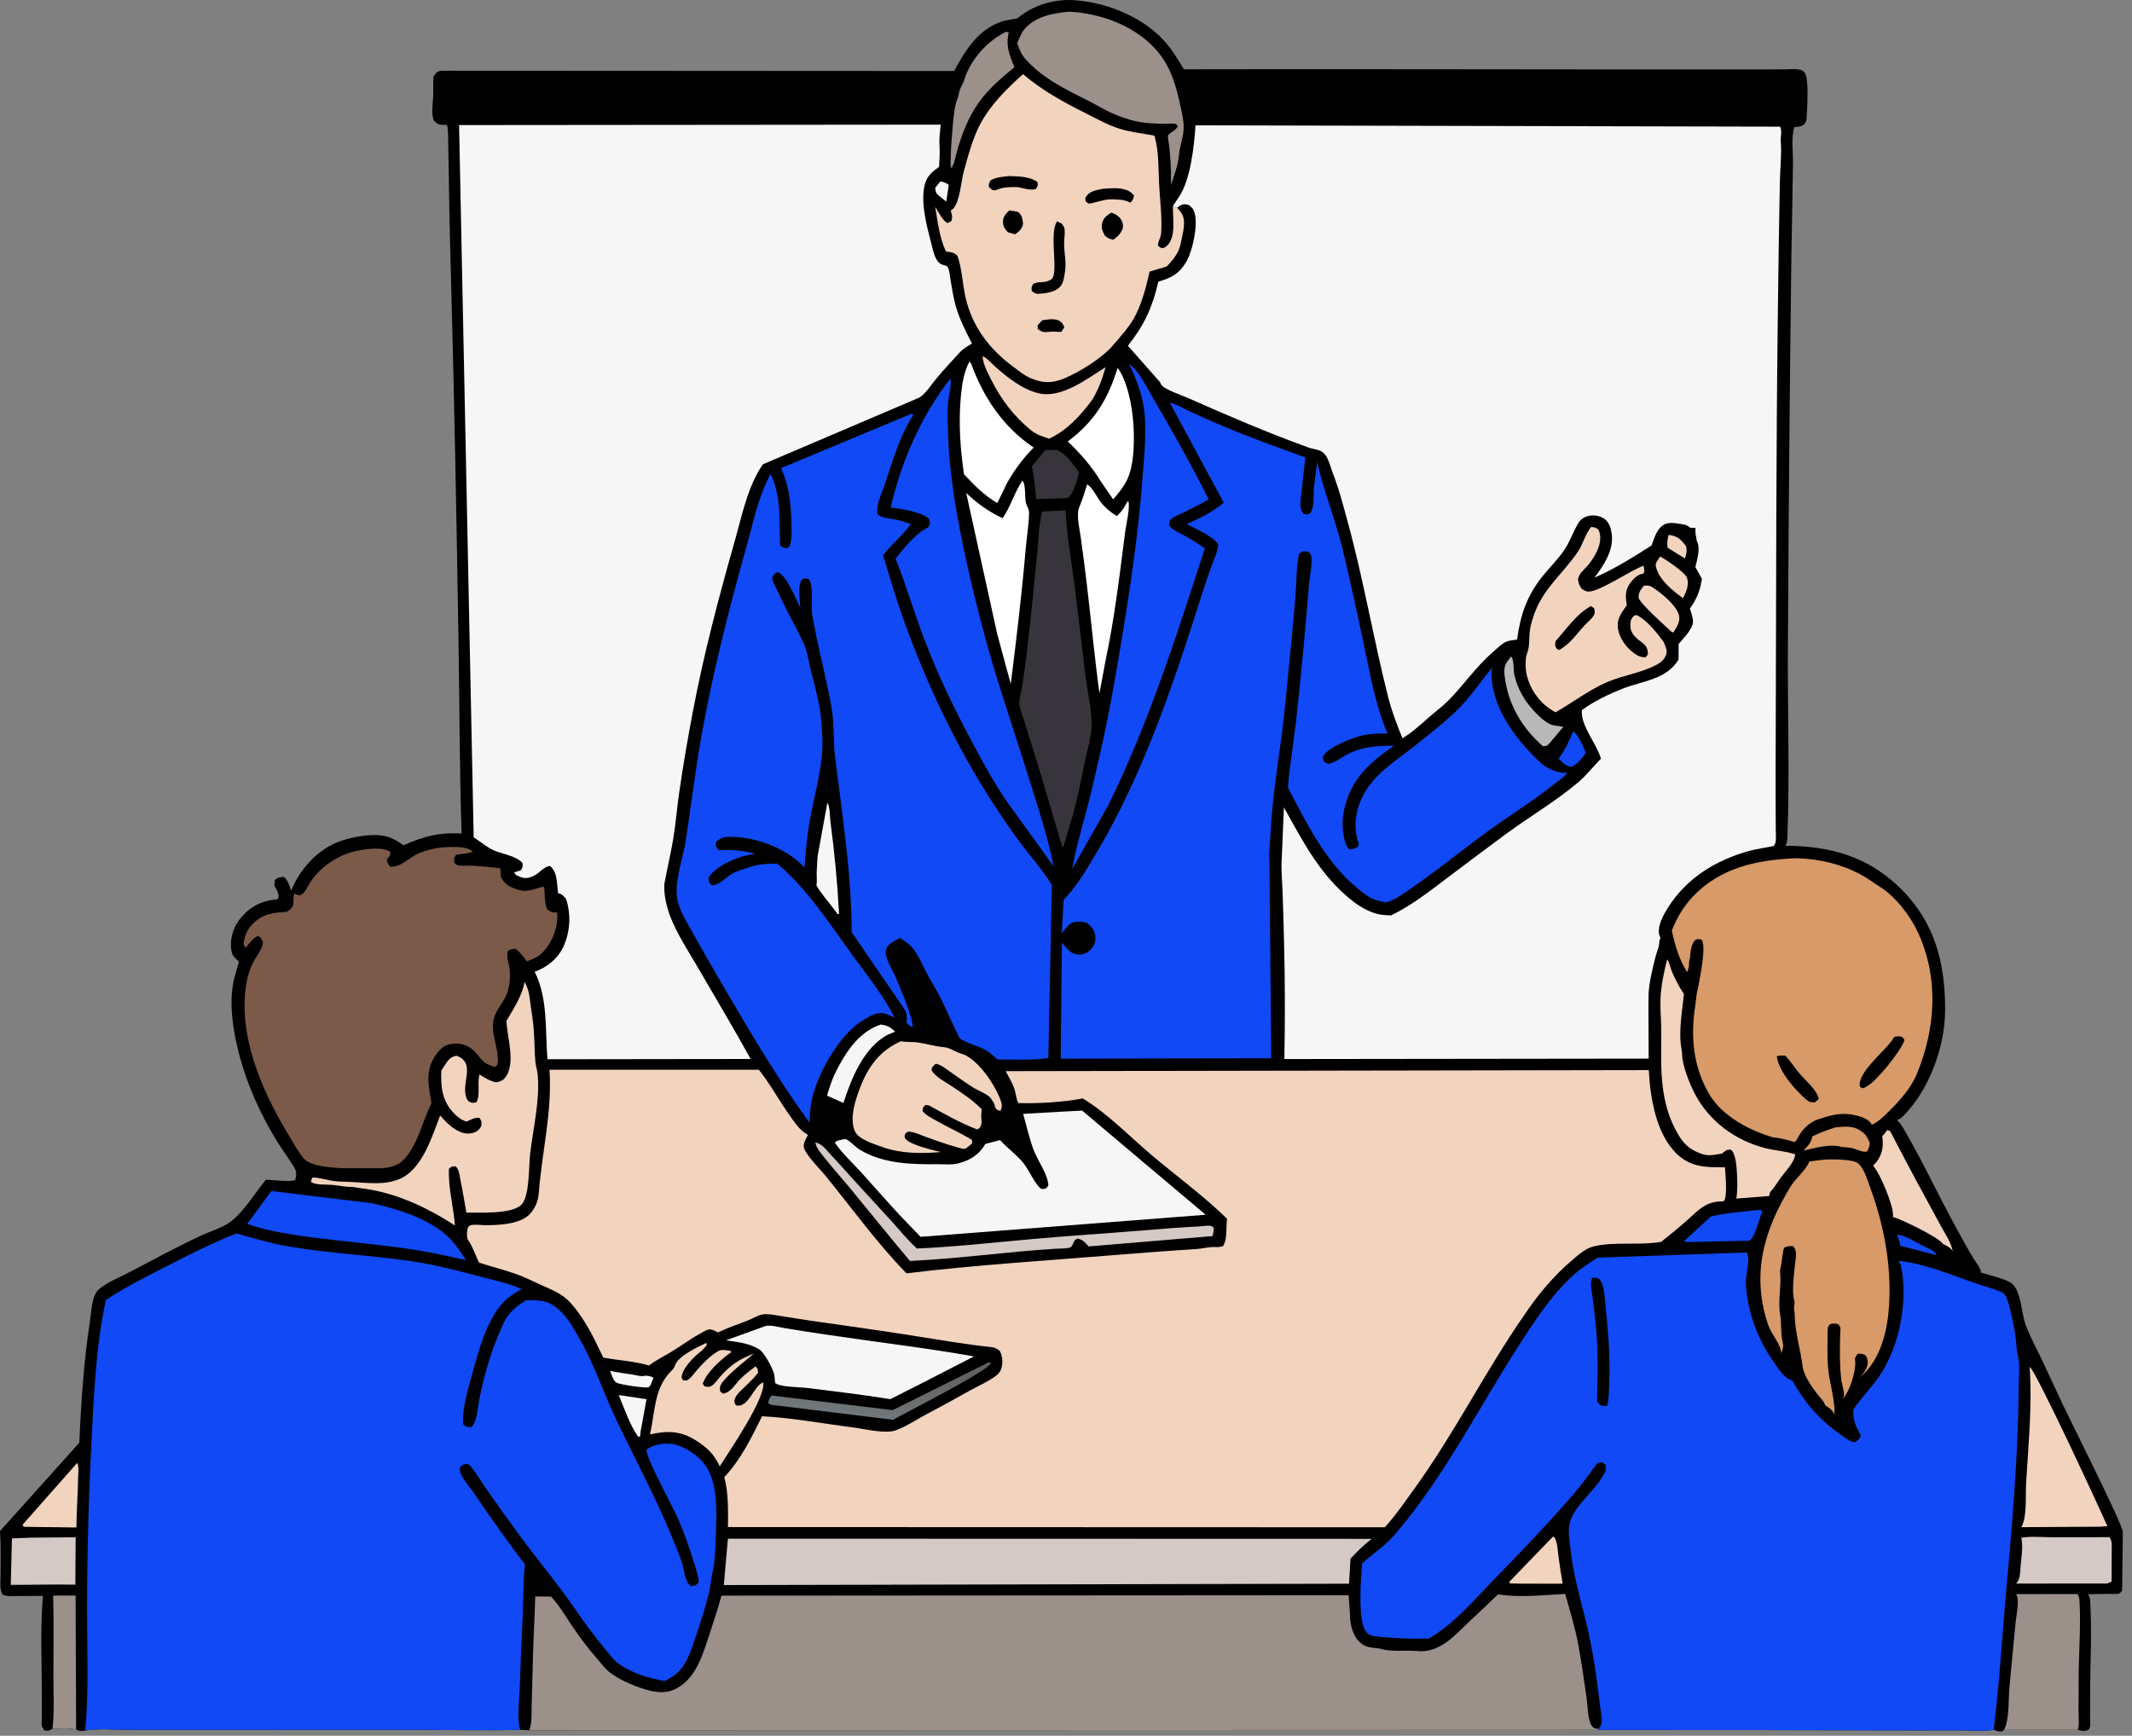 <?xml version="1.0" encoding="UTF-8"?> <svg xmlns="http://www.w3.org/2000/svg" width="210" height="171" viewBox="0 0 210 171" fill="none"><rect x="0" y="0" width="210" height="171" fill="#808080" stroke="none"/><path d="M100.221 1.808C101.762 0.48 103.908 -0.139 105.937 0.026C109.216 0.293 112.809 1.768 114.939 4.334C115.58 5.107 116.091 5.97 116.612 6.826C131.433 6.79 146.255 6.84 161.076 6.84C164.966 6.84 168.858 6.845 172.748 6.839C173.759 6.838 174.768 6.833 175.779 6.832C176.241 6.831 176.82 6.77 177.269 6.858C177.479 6.9 177.59 6.981 177.739 7.133C178.223 7.63 177.99 10.764 177.957 11.565C177.946 11.833 177.884 12.009 177.739 12.229C177.403 12.488 177.16 12.495 176.746 12.518C176.409 13.501 176.62 14.985 176.608 16.037C176.57 19.197 176.486 22.359 176.446 25.52C176.283 38.34 176.17 51.15 176.107 63.971C176.075 70.185 176.287 76.459 176.052 82.664C176.042 82.922 175.981 83.104 175.849 83.322C180.307 83.335 184.091 84.397 187.32 87.643C190.618 90.959 191.61 94.966 191.593 99.525C191.581 103.113 190.043 107.33 187.502 109.913C187.314 110.102 187.112 110.238 186.871 110.353C187.062 110.565 187.261 110.787 187.408 111.034C189.325 114.282 190.924 117.769 192.749 121.078C193.278 122.038 193.796 123.009 194.367 123.945C194.559 124.258 195.09 124.933 195.113 125.27L195.107 125.36C195.791 125.594 197.746 126.019 198.225 126.496C199.089 127.32 199.114 129.383 199.525 130.515C199.938 131.655 200.555 132.775 201.08 133.868C201.797 135.361 202.473 136.873 203.182 138.37C203.992 140.085 209.085 150.183 209.096 150.923L209.025 156.717C208.962 156.776 208.779 156.985 208.712 157.007C208.54 157.062 208.137 157.017 207.936 157.02C207.174 157.033 206.411 157.043 205.649 157.053C205.773 157.237 205.861 157.417 205.876 157.645C206.067 160.724 205.878 163.923 205.873 167.017C205.871 167.776 205.873 168.536 205.869 169.295C205.867 169.537 205.917 169.941 205.852 170.169L205.72 170.422C205.305 170.563 205.099 170.539 204.667 170.418L197.388 170.419L197.329 170.487C197.033 170.681 196.687 170.508 196.372 170.428C195.317 170.584 194.09 170.457 193.011 170.462C190.217 170.474 187.423 170.467 184.63 170.461C175.57 170.441 166.511 170.421 157.451 170.421L52.14 170.457L51.271 170.419C47.511 170.497 43.734 170.413 39.972 170.408C33.282 170.401 26.591 170.416 19.901 170.415C17.372 170.414 14.844 170.407 12.316 170.404C11.063 170.402 9.626 170.266 8.396 170.488C7.977 170.535 7.874 170.594 7.499 170.377C6.758 170.198 5.929 170.297 5.172 170.327C4.81 170.473 4.717 170.587 4.344 170.444C4.281 170.331 4.153 170.161 4.121 170.042C4.072 169.858 4.121 169.502 4.121 169.306C4.122 168.588 4.123 167.87 4.123 167.152C4.126 163.874 3.948 160.486 4.228 157.224C3.34 157.23 2.451 157.235 1.563 157.235C1.123 157.235 0.615 157.295 0.226 157.065C-0.06 156.518 0.057 155.648 0.056 155.033C0.056 153.633 0.095 152.232 0 150.834L7.818 142.125C7.988 138.105 8.248 134.136 8.862 130.156C9.004 129.236 9.026 127.662 9.72 127.035C10.479 126.35 11.793 125.835 12.7 125.358C15.057 124.118 17.422 122.84 19.833 121.71C20.717 121.296 21.901 120.966 22.675 120.387C24.073 119.342 25.076 117.551 26.202 116.22C26.813 116.227 28.732 116.49 29.092 116.235C29.222 115.657 29.233 115.399 28.9 114.873C28.248 113.844 27.527 112.876 26.911 111.821C25.188 108.869 23.879 105.692 23.202 102.337C22.824 100.469 22.619 98.42 23.031 96.536L23.537 94.735C23.191 94.425 22.898 94.21 22.811 93.731L22.783 93.582C22.628 92.657 22.932 91.499 23.476 90.746C24.33 89.566 25.413 88.86 26.86 88.651L27.353 88.597C27.493 88.307 27.441 88.108 27.324 87.802L27.023 87.228L27.074 86.688C27.441 86.403 27.519 86.416 27.99 86.391C28.383 86.776 28.503 87.25 28.675 87.758C29.465 85.767 31.112 83.864 33.128 83.016C34.502 82.439 37.007 81.965 38.393 82.504C38.877 82.692 39.324 82.967 39.741 83.274C41.708 82.405 43.304 81.973 45.468 82.119C45.265 75.865 45.265 69.593 45.165 63.335C44.978 51.602 44.761 39.866 44.442 28.135C44.352 24.816 44.261 21.488 44.219 18.169C44.202 16.884 44.186 15.599 44.153 14.314C44.136 13.654 44.175 12.947 44.037 12.302C43.363 12.294 43.226 12.372 42.727 11.873C42.452 11.121 42.641 10.238 42.669 9.451C42.692 8.812 42.65 8.177 42.704 7.538C42.965 7.171 43.005 7.044 43.473 6.968L93.981 6.996C95.129 4.877 96.43 2.767 98.906 2.044L100.221 1.808Z" fill="black"></path><path d="M92.629 17.863C92.943 17.946 93.206 17.996 93.453 18.224L93.209 19.866L92.618 19.394C92.204 19.073 92.179 19.018 92.115 18.503L92.629 17.863Z" fill="#F6F6F6"></path><path d="M186.864 121.652C187.569 121.633 188.857 122.462 189.512 122.783C189.921 122.984 190.609 123.22 190.76 123.656L187.154 122.723C187.173 122.373 186.98 121.979 186.864 121.652Z" fill="#1049F5"></path><path d="M164.358 52.69C165.258 52.822 165.527 53.104 166.066 53.792C166.192 54.27 166.116 54.558 165.963 55.02L164.253 53.96C164.184 53.487 164.236 53.15 164.358 52.69Z" fill="#F2D3BE"></path><path d="M60.1 135.059C60.846 135.208 61.599 135.311 62.351 135.425C62.685 135.475 63.05 135.604 63.382 135.558L63.562 135.531C63.816 135.52 64.167 135.585 64.367 135.743L64.073 136.472L63.905 136.663C63.504 136.779 61.188 136.412 60.785 136.244C60.395 136.082 60.254 135.429 60.1 135.059Z" fill="#F6F6F6"></path><path d="M154.955 72.05C155.524 72.453 155.938 73.545 156.203 74.179C155.784 74.727 155.44 75.24 154.802 75.546C154.16 75.478 153.974 75.16 153.508 74.728C154.167 73.918 154.553 73.007 154.955 72.05Z" fill="#1049F5"></path><path d="M60.947 137.436L63.684 137.849L63.093 141.067L63.053 141.481L62.886 141.575C62.056 140.447 61.492 138.745 60.947 137.436Z" fill="#F6F6F6"></path><path d="M163.529 54.826C164.079 55.117 165.997 56.398 166.175 56.936C166.404 57.638 166.076 58.31 165.783 58.932C164.727 58.188 163.348 57.053 163.091 55.751C163.031 55.448 163.363 55.084 163.529 54.826Z" fill="#F2D3BE"></path><path d="M161.932 57.694C162.207 57.678 162.461 57.668 162.704 57.818C163.564 58.351 165.156 59.634 165.384 60.642C165.523 61.259 165.14 61.809 164.823 62.303L164.678 62.274C164.131 61.77 161.391 59.319 161.399 58.858C161.41 58.306 161.603 58.101 161.932 57.694Z" fill="#F2D3BE"></path><path d="M180.749 111.071C181.737 110.987 182.562 110.838 183.405 111.501C183.818 111.755 183.953 112.126 184.158 112.546C184.181 112.899 184.068 113.115 183.919 113.43C183.552 113.582 182.904 113.228 182.499 113.127C182.151 113.04 181.781 113.025 181.423 113C180.342 112.638 178.716 113.11 177.642 113.355C178.043 112.929 178.427 112.539 178.519 111.943L178.574 111.922C179.289 111.572 179.996 111.323 180.749 111.071Z" fill="#D79A68"></path><path d="M152.972 151.376L153.14 151.486C153.42 152.041 153.423 152.666 153.5 153.274C153.616 154.194 153.771 155.109 153.923 156.023L149.745 156.016L148.726 155.991L148.677 155.824L152.972 151.376Z" fill="#F2D3BE"></path><path d="M81.491 79.099C81.752 79.36 81.74 80.495 81.795 80.916C82.198 83.978 82.484 86.948 82.647 90.032L82.5 90.056L82.206 89.653C81.625 88.856 80.901 88.083 80.418 87.227C80.511 86.698 80.404 86.206 80.453 85.682C80.504 85.144 80.472 84.564 80.59 84.039L81.491 79.099Z" fill="#F6F6F6"></path><path d="M148.837 64.676C149.138 64.96 149.063 65.885 149.137 66.331C149.28 67.19 149.713 68.156 150.186 68.888C150.703 69.689 152.088 71.289 153.03 71.453L153.983 71.605L152.647 73.204C152.37 73.485 152.395 73.497 151.974 73.512C149.887 71.688 148.521 69.35 148.203 66.566C148.097 65.638 148.277 65.383 148.837 64.676Z" fill="#B8B8B8"></path><path d="M86.756 100.935C87.396 101.008 87.708 101.198 88.175 101.636L87.458 101.929C85.104 103.14 83.832 106.296 83.076 108.662L81.463 107.94C81.694 107.143 81.952 106.331 82.326 105.588C83.313 103.635 84.6 101.647 86.756 100.935Z" fill="#F6F6F6"></path><path d="M172.901 119.229L173.492 119.211L173.593 119.358C173.215 120.142 172.968 121.685 172.341 122.23L166.462 122.358C166.244 122.378 166.078 122.337 165.868 122.291L168.508 119.846C169.941 119.502 171.436 119.396 172.901 119.229Z" fill="#1049F5"></path><path d="M102.98 44.319L104.15 44.335C105.131 44.851 105.668 45.687 106.297 46.557C106.068 47.293 105.782 48.687 105.125 49.077L102.073 49.166C101.951 48.097 101.879 46.993 101.623 45.946L102.98 44.319Z" fill="#37353B"></path><path d="M7.606 144.118C7.796 144.489 7.702 145.18 7.694 145.6C7.666 147.229 7.541 148.848 7.528 150.481L2.338 150.416L2.218 150.214L7.606 144.118Z" fill="#F2D3BE"></path><path d="M97.393 134.201L97.618 134.277C97.353 135.065 89.354 139.078 87.967 139.873L75.936 138.393L75.656 138.229C75.731 137.925 75.771 137.707 76.004 137.479L87.93 138.921L97.393 134.201Z" fill="url(#paint0_linear_322_8747)"></path><path d="M99.102 3.128L99.362 3.203C99.045 4.531 99.422 5.418 99.925 6.617C98.757 7.57 97.469 8.668 96.568 9.882C95.19 11.735 94.499 13.857 93.963 16.07L93.719 16.591C93.578 16.325 93.64 15.917 93.644 15.619C93.658 14.533 93.753 13.468 93.844 12.391C93.903 11.691 94.026 10.352 94.309 9.722C94.437 9.435 94.45 9.11 94.556 8.813C94.664 8.508 94.861 8.238 94.96 7.931L95.02 7.728C95.702 5.748 97.257 4.038 99.102 3.128Z" fill="#9C908B"></path><path d="M5.237 157.194L7.446 157.188L7.499 170.376C6.758 170.197 5.929 170.296 5.172 170.327C5.369 168.59 5.259 166.752 5.26 165.004C5.262 162.403 5.306 159.793 5.237 157.194Z" fill="#9C908B"></path><path d="M3.152 151.481L7.454 151.448L7.422 156.115L5.671 156.102L1.061 156.136L1.177 151.557L3.152 151.481Z" fill="#D4C9C4"></path><path d="M185.893 111.325L186.181 111.44C187.282 113.558 188.392 115.672 189.539 117.764C190.097 118.781 190.639 119.81 191.199 120.824C191.648 121.635 192.143 122.341 192.348 123.262C192.12 122.893 191.753 122.745 191.383 122.547C190.96 121.888 187.297 120.128 186.447 119.881L186.46 119.733C186.516 118.802 185.182 115.576 184.496 114.836L184.846 114.458C185.409 113.687 185.526 112.971 185.413 112.042L185.396 111.917C185.589 111.76 185.708 111.607 185.841 111.402L185.893 111.325Z" fill="#F2D3BE"></path><path d="M96.774 35.09C97.229 35.268 97.627 35.762 97.997 36.092C99.216 37.179 100.7 38.363 102.311 38.747C104.555 39.283 107.123 37.287 108.9 36.17C108.579 37.312 108.208 38.344 107.597 39.363C106.454 40.914 105.119 42.399 103.333 43.217C102.717 43.007 102.113 42.836 101.598 42.421C99.862 41.024 98.608 39.353 97.614 37.371C97.231 36.606 96.865 35.953 96.774 35.09Z" fill="#F2D3BE"></path><path d="M199.093 151.488C200.094 151.329 201.245 151.442 202.263 151.447C204.101 151.457 205.94 151.447 207.778 151.431C208.086 151.836 207.998 152.361 208 152.849C208.003 153.841 207.998 154.832 207.99 155.824L207.537 156.003L198.591 156.01L198.772 155.746C198.99 155.37 198.977 154.851 199.013 154.427C199.089 153.5 199.301 152.397 199.093 151.488Z" fill="#D4C9C4"></path><path d="M110.086 36.239C111.041 37.523 111.492 39.932 111.618 41.503C111.749 43.138 111.749 45.54 111.106 47.072C110.773 47.866 110.199 48.549 109.645 49.196L108.398 47.384C107.536 45.936 106.381 44.651 105.173 43.489C107.801 41.535 109.14 39.314 110.086 36.239Z" fill="white"></path><path d="M80.314 112.545C80.963 112.684 81.326 113.21 81.757 113.676C82.42 114.39 83.075 115.112 83.726 115.837C85.087 117.352 86.486 118.831 87.849 120.342C88.667 121.25 89.409 122.173 90.317 122.998C94.169 122.835 98.065 122.382 101.907 122.046C105.479 121.734 109.059 121.506 112.633 121.211C114.431 121.062 116.224 120.913 118.026 120.829C118.323 120.815 119.08 120.693 119.306 120.781C119.402 120.819 119.476 120.899 119.561 120.957C119.548 121.25 119.515 121.498 119.439 121.781L118.891 121.82L107.233 122.794C106.824 122.359 106.712 122.162 106.124 122.007L105.84 122.202C105.746 122.424 105.664 122.638 105.511 122.827C105.348 123.027 104.206 123.006 103.9 123.025C99.139 123.317 94.394 124.013 89.632 124.221C87.675 121.918 85.797 119.565 83.879 117.232C82.961 116.116 81.981 115.049 81.096 113.907C80.768 113.483 80.399 113.089 80.314 112.545Z" fill="#D4C9C4"></path><path d="M95.49 35.611L95.655 35.821C96.864 39.156 98.828 42.093 101.817 44.087C100.767 45.158 99.996 46.194 99.245 47.489L98.236 49.555C97.025 48.882 95.885 47.733 94.952 46.719C94.584 44.22 94.412 41.708 94.632 39.187C94.742 37.935 94.904 36.736 95.49 35.611Z" fill="white"></path><path d="M107.09 47.708C107.639 48.064 108.032 48.957 108.439 49.487C108.88 50.06 109.408 50.462 110.014 50.847C110.322 50.521 110.629 50.218 110.831 49.812C110.923 49.629 110.979 49.505 111.129 49.359C111.354 49.848 110.909 51.767 110.829 52.389C110.279 56.662 109.781 60.944 108.879 65.162L108.296 68.301C107.81 64.753 107.479 61.175 107.059 57.617C106.871 56.014 106.655 54.405 106.434 52.807C106.326 52.029 105.993 50.655 106.312 49.945C106.629 49.241 106.833 48.441 107.09 47.708Z" fill="white"></path><path d="M100.7 47.345L100.767 47.424C101.041 47.864 100.926 48.939 101.039 49.486C101.121 49.882 101.372 50.114 101.362 50.553C101.336 51.748 101.122 53.004 101.019 54.2C100.64 58.602 100.11 62.992 99.558 67.377L98.22 62.439L95.171 48.566C96.279 49.621 97.363 50.395 98.756 51.054C99.543 49.914 99.911 48.54 100.7 47.345Z" fill="white"></path><path d="M69.553 132.303L69.642 132.476C69.447 132.71 69.251 132.97 69.009 133.156C68.348 133.662 67.331 134.686 67.157 135.533C67.109 135.772 67.153 135.776 67.293 135.972C67.533 136.006 67.609 136.046 67.819 135.895C68.133 135.669 68.4 135.256 68.659 134.966C69.248 134.308 69.87 133.642 70.626 133.178L70.709 133.129C71.097 132.889 71.564 133.029 71.993 133.096C72.053 133.281 71.968 133.243 71.832 133.344C70.936 134.011 69.582 135.228 69.222 136.316L69.379 136.571C69.623 136.615 69.802 136.681 70.042 136.557C70.368 136.388 70.717 135.874 70.965 135.593C71.968 134.457 72.866 133.878 74.261 133.346C73.315 134.15 72.298 134.909 71.458 135.823C71.176 136.13 70.857 136.472 70.91 136.923C70.939 137.159 71.05 137.166 71.228 137.3C72.028 137.157 72.386 136.381 72.948 135.827C73.394 135.388 73.916 134.995 74.412 134.612C74.669 134.813 74.627 134.918 74.674 135.232C74.324 135.72 73.824 136.159 73.404 136.591C73.026 136.946 72.495 137.387 72.353 137.897C72.282 138.154 72.365 138.208 72.488 138.442C73.724 138.792 74.237 136.482 75.178 136.189C75.435 137.724 71.87 142.92 70.896 144.454C70.325 143.254 69.699 142.642 68.578 141.926C67.054 140.953 65.751 140.923 64.017 141.315C64.391 139.761 64.435 137.898 65.133 136.458C65.34 136.031 65.61 135.627 65.922 135.27C66.082 135.086 66.336 134.891 66.43 134.67L66.5 134.463C66.852 133.572 68.72 132.698 69.553 132.303Z" fill="#F2D3BE"></path><path d="M199.918 134.659C200.482 134.928 206.755 148.477 207.573 150.351L206.834 150.406L199.085 150.451C199.672 149.565 199.504 147.266 199.569 146.135C199.783 142.355 200.19 138.441 199.918 134.659Z" fill="#F2D3BE"></path><path d="M26.731 117.33L36.65 118.543C39.117 119.105 41.995 119.959 43.925 121.651C44.697 122.327 45.351 123.281 45.891 124.144L43.648 123.652C39.573 122.757 35.417 122.499 31.287 121.971C28.999 121.678 26.528 121.345 24.346 120.576L26.731 117.33Z" fill="#1049F5"></path><path d="M164.214 94.512C164.442 94.798 164.52 95.328 164.666 95.674C165 96.468 165.386 97.205 165.862 97.924C165.702 99.669 165.293 101.67 165.639 103.41L165.683 103.747C165.655 104.855 166.397 106.703 166.907 107.695C168.317 110.433 170.862 112.323 173.832 113.098C174.787 113.348 175.823 113.392 176.751 113.7L176.828 113.727C176.74 114.527 175.911 115.329 175.435 115.976C175.066 116.481 174.787 117.009 174.338 117.454C174.34 117.601 174.298 117.691 174.248 117.828L171.021 118.078C171.164 117.226 171.135 116.391 171.084 115.533C171.048 114.906 170.979 113.691 170.505 113.267C170.023 113.244 169.983 113.356 169.612 113.642C169.034 113.736 168.374 113.902 167.799 113.731C166.689 113.402 165.961 112.869 165.359 111.865C163.384 108.577 163.628 105.24 163.634 101.559C163.635 100.52 163.52 99.491 163.556 98.448C163.6 97.157 163.892 95.763 164.214 94.512Z" fill="#F2D3BE"></path><path d="M198.582 157.047L204.64 157.039C204.726 157.216 204.81 157.412 204.823 157.611C204.978 160.077 204.762 162.665 204.749 165.145C204.741 166.331 204.732 167.517 204.732 168.704C204.732 169.25 204.823 169.896 204.667 170.419L197.388 170.42C197.921 169.482 197.82 167.558 197.91 166.472C198.089 164.307 198.33 162.148 198.519 159.984C198.579 159.294 198.888 157.891 198.686 157.25L198.582 157.047Z" fill="#9C908B"></path><path d="M75.375 130.641C75.877 130.501 76.749 130.752 77.271 130.84C78.666 131.075 80.069 131.286 81.469 131.494C86.282 132.212 91.15 132.78 95.94 133.629L90.972 136.183L87.698 137.841C84.995 137.398 82.23 137.081 79.51 136.737C78.788 136.646 76.846 136.667 76.351 136.246L76.303 135.743L76.269 135.449C76.174 134.889 75.279 133.246 74.811 132.952C73.785 132.307 72.679 132.222 71.502 132.047L75.375 130.641Z" fill="#F6F6F6"></path><path d="M88.756 102.578C89.281 102.694 89.867 102.618 90.403 102.697C91.25 102.823 92.134 103.096 92.979 103.163C93.544 103.207 93.989 103.575 94.519 103.743L94.981 103.901C96.474 104.584 97.988 106.858 98.549 108.359C98.696 108.751 98.727 109.029 98.559 109.415L98.292 109.385C97.85 109.026 98.109 109.043 97.88 108.65L97.58 108.178C97.289 107.797 96.368 107.454 95.936 107.187C95.094 106.669 94.293 106.068 93.477 105.51C93.076 105.237 92.664 104.875 92.179 104.796C91.915 105.023 91.831 105.05 91.746 105.398C92.053 106.047 93.108 106.581 93.691 106.97C94.763 107.683 95.78 108.349 96.693 109.269C96.673 109.596 96.627 109.947 96.667 110.273C96.691 110.471 96.72 110.578 96.65 110.775C96.548 111.065 96.527 111.139 96.254 111.266C94.602 110.645 93.066 109.76 91.524 108.91L91.16 108.85C90.901 109.112 90.905 109.104 90.879 109.472C91.26 109.916 91.796 110.16 92.298 110.446C93.426 111.089 94.651 111.627 95.745 112.307L95.751 112.632L95.554 112.805C95.44 112.896 95.173 113.138 95.044 113.178C94.896 113.223 94.3 113.031 94.127 112.982C93.149 112.71 92.199 112.367 91.246 112.02C90.744 111.838 90.163 111.557 89.632 111.496C89.355 111.464 89.361 111.543 89.156 111.71C89.118 111.899 89.052 111.976 89.16 112.149C89.557 112.781 91.903 113.307 92.671 113.494C90.833 113.66 88.749 113.656 86.986 113.024C86.209 112.746 84.569 112.272 84.209 111.454C83.635 110.15 84.272 108.296 84.761 107.045C85.564 104.996 86.728 103.458 88.756 102.578Z" fill="#F2D3BE"></path><path d="M105.289 1.148L105.729 1.179C108.786 1.425 112.023 2.691 114.029 5.086C115.347 6.659 115.843 8.45 116.266 10.419C116.41 11.089 116.605 11.887 116.593 12.574C116.577 13.533 116.188 14.405 116.121 15.331C116.052 16.28 115.61 17.326 115.345 18.248C115.372 16.57 115.27 15.015 115.026 13.356C115.315 12.96 115.759 12.937 116.017 12.446C115.946 12.368 115.901 12.252 115.804 12.21C115.625 12.133 114.939 12.201 114.715 12.197C113.843 12.184 112.971 12.149 112.112 11.992C111.212 11.827 110.288 11.488 109.455 11.115C108.743 10.796 108.062 10.365 107.363 10.012C105.364 9.006 103.239 8.002 101.606 6.439C101.152 6.005 100.686 5.534 100.462 4.937L100.191 4.272C100.376 3.854 100.557 3.315 100.839 2.959C101.894 1.622 103.699 1.305 105.289 1.148Z" fill="#9C908B"></path><path d="M156.717 51.913C157.044 51.941 157.171 51.968 157.434 52.164C158.018 53.291 157.142 54.802 156.428 55.67C156.057 56.121 155.532 56.465 155.431 57.073C155.494 57.489 155.562 57.725 155.841 58.046C155.978 58.11 156.161 58.23 156.304 58.264C157.287 58.5 160.649 56.145 161.883 55.734C161.936 56.034 162.027 56.221 161.89 56.499C161.308 56.592 160.914 56.981 160.576 57.44C160.106 58.078 160.09 58.681 160.209 59.441L160.238 59.623L160.036 59.914C159.64 60.47 159.303 61.003 159.345 61.719C159.393 62.57 159.954 63.492 160.58 64.046C161.008 64.425 161.504 64.794 162.099 64.751L162.316 64.468C162.327 63.346 161.569 63.365 160.947 62.599C160.527 62.081 160.567 61.709 160.638 61.089C160.829 60.785 160.826 60.683 161.182 60.584C162.195 61.056 163.231 62.365 163.877 63.257C164 63.604 164.237 64.015 164.146 64.375C164.004 64.927 163.665 65.217 163.179 65.484C161.717 66.286 159.902 66.514 158.343 67.179C156.517 67.957 154.938 69.202 153.209 70.176C152.74 69.894 152.295 69.61 151.908 69.219C150.913 68.213 150.233 66.802 150.276 65.376C150.288 64.966 150.276 64.735 150.427 64.341C150.697 63.636 150.593 62.908 150.682 62.173C150.755 61.579 150.947 60.981 151.149 60.42C152.033 57.955 153.995 56.462 155.406 54.371C155.932 53.592 156.13 52.666 156.717 51.913Z" fill="#F2D3BE"></path><path d="M156.702 59.711L157.02 59.925C157.059 60.131 157.118 60.274 157.05 60.478C156.916 60.878 156.38 61.276 156.097 61.584C155.272 62.479 154.654 63.452 153.56 64.04L153.311 63.894C153.126 63.531 153.164 63.51 153.248 63.13C154.339 61.925 155.254 60.506 156.702 59.711Z" fill="black"></path><path d="M102.654 50.39L104.958 50.279C105.059 52.587 105.482 54.928 105.78 57.219C106.184 60.333 106.535 63.456 106.919 66.572C107.112 68.135 107.569 69.986 107.516 71.545C107.478 72.656 107.115 73.864 106.877 74.953C106.565 76.376 106.316 77.818 105.962 79.231C105.617 80.601 105.159 81.947 104.774 83.307L104.66 83.527C103.736 80.485 102.882 77.422 101.935 74.387C101.573 73.226 101.2 72.068 100.847 70.904C100.709 70.45 100.492 69.974 100.418 69.507C100.333 68.966 100.578 68.266 100.664 67.725C100.862 66.49 101.02 65.249 101.171 64.008C101.554 60.852 101.829 57.672 102.164 54.51C102.307 53.155 102.307 51.71 102.654 50.39Z" fill="#37353B"></path><path d="M51.678 96.735C52.003 97.338 52.126 97.848 52.201 98.524C52.303 99.442 52.483 100.353 52.562 101.273C52.657 102.369 52.633 103.473 52.732 104.571C52.774 105.03 52.931 105.473 52.968 105.924C53.179 108.468 52.513 111.155 52.217 113.683C52.071 114.925 52.187 117.804 51.371 118.668C50.449 119.646 47.191 119.443 45.938 119.463C45.74 118.351 45.563 117.244 45.332 116.139C45.232 115.66 45.238 115.266 44.891 114.912C44.492 114.895 44.517 114.888 44.217 115.151C44.146 117.002 44.665 118.88 44.812 120.729C41.928 118.873 38.877 117.442 35.426 117.042L35.078 116.993C34.908 116.958 34.774 116.933 34.598 116.933C33.987 116.933 33.376 116.787 32.766 116.732C32.185 116.681 31.071 116.775 30.618 116.426L30.758 116.008C31.241 115.996 31.73 116.128 32.203 116.219C32.957 116.435 33.841 116.407 34.626 116.446C36.219 116.523 37.916 116.79 39.424 116.119C41.613 115.144 42.554 111.957 43.356 109.895C43.747 110.328 44.137 110.77 44.618 111.105C45.19 111.505 45.808 111.792 46.521 111.625C46.958 111.522 47.184 111.322 47.408 110.943C47.432 110.527 47.47 110.481 47.221 110.124C46.706 110.088 46.416 110.305 45.948 110.497C45.4 110.308 45.063 110.049 44.671 109.631C43.527 108.416 43.412 107.061 43.466 105.476L44.037 104.601C44.327 104.249 44.538 104.067 44.992 104.009C47.083 104.812 45.11 107.033 46.119 108.479C46.477 108.655 46.491 108.683 46.904 108.601C47.325 108.045 47.025 106.781 47.188 106.043L47.23 105.853C47.758 106.169 48.262 106.518 48.877 106.626C49.181 106.565 49.479 106.489 49.689 106.245C50.891 104.848 49.928 102.216 49.889 100.563C50.621 99.321 51.389 98.169 51.678 96.735Z" fill="#F2D3BE"></path><path d="M111.219 35.869C112.167 36.468 113.066 38.37 113.636 39.335C115.543 42.566 117.374 45.845 119.057 49.201C118.259 49.649 117.456 50.071 116.632 50.468C116.221 50.666 115.622 50.868 115.307 51.202C115.129 51.39 115.191 51.536 115.194 51.781C115.564 52.287 116.268 52.545 116.809 52.839C117.456 53.191 118.069 53.609 118.681 54.016C115.907 62.561 113.152 71.268 109.162 79.332L105.611 85.613C105.943 83.653 106.53 81.707 107.036 79.786C107.519 77.952 107.934 76.1 108.356 74.251C109.263 70.276 109.961 66.23 110.616 62.205C111.439 57.147 112.165 52.124 112.54 47.01C112.696 44.88 112.956 42.665 112.716 40.531C112.534 38.912 111.921 37.323 111.219 35.869Z" fill="#1049F5"></path><path d="M179.522 114.257C180.191 114.192 182.532 114.158 183.036 114.622L183.113 114.702L183.296 114.906C183.72 115.465 183.984 116.383 184.229 117.045C185.687 121.006 186.453 125.405 185.979 129.625C185.734 131.798 184.947 134.29 183.195 135.691C183.506 135.345 183.801 135.025 183.917 134.561C184.026 134.133 183.969 133.874 183.751 133.511C183.407 133.371 183.334 133.324 182.954 133.383L182.702 133.83L182.742 134.203C182.776 135.238 182.178 137.076 181.51 137.832C181.58 137.677 181.636 137.574 181.636 137.4C181.634 136.904 181.404 136.349 181.353 135.842C181.198 134.35 181.208 132.867 181.259 131.372C181.275 130.942 181.362 130.798 181.076 130.462C180.889 130.417 180.701 130.367 180.508 130.401C180.331 130.432 180.241 130.431 180.139 130.589C179.966 130.856 180.021 131.415 180.017 131.726C180 133.02 179.96 134.393 180.187 135.671C180.378 136.749 180.736 138.164 180.69 139.242L180.68 139.368C180.556 138.933 180.141 138.669 179.78 138.444C179.662 138.04 179.255 137.664 178.999 137.336C178.479 136.672 177.661 135.483 177.558 134.632C177.352 132.925 176.826 131.392 176.782 129.641C176.773 129.255 176.667 128.938 176.736 128.546C176.765 128.386 176.795 128.316 176.744 128.156C176.45 127.233 176.727 125.465 176.818 124.476C176.878 123.829 177.057 123.317 176.646 122.778C176.218 122.75 176.11 122.742 175.725 122.924C175.544 123.587 175.532 124.253 175.383 124.913C175.345 125.08 175.318 125.177 175.338 125.352C175.485 126.696 175.102 128.152 175.343 129.527C175.494 130.397 175.374 131.313 175.58 132.171C175.685 132.603 175.649 132.805 175.488 133.208L175.433 133.335C175.51 132.568 174.466 131.403 174.193 130.61C172.469 125.614 173.7 121.248 176.388 116.863C176.853 116.104 177.852 115.296 178.167 114.536L178.202 114.423L179.522 114.257Z" fill="#D79A68"></path><path d="M93.624 37.284C93.751 38.053 93.41 39.079 93.366 39.872C93.313 40.824 93.356 41.806 93.385 42.759C93.516 46.911 94.3 51.208 95.186 55.258C96.17 59.759 97.381 64.318 98.794 68.703C99.779 71.756 100.767 74.805 101.726 77.868C102.504 80.353 103.279 82.776 103.774 85.337L99.861 79.919C98.322 77.868 97.082 75.588 95.871 73.334C94.056 69.955 92.374 66.501 91.016 62.91C90.031 60.307 89.241 57.618 88.213 55.038C88.95 54.107 90.099 52.687 91.132 52.112C91.265 52.038 91.399 51.988 91.492 51.863C91.65 51.648 91.569 51.392 91.547 51.145C90.821 50.431 88.751 50.125 87.735 49.999C88.763 45.467 90.755 40.942 93.624 37.284Z" fill="#1049F5"></path><path d="M104.282 109.533L106.592 109.413L118.757 119.673L90.676 121.848L88.832 119.93C87.447 118.465 86.129 116.928 84.772 115.436C83.937 114.518 82.908 113.587 82.226 112.557C82.401 112.413 82.494 112.368 82.722 112.318C82.818 112.296 83.222 112.197 83.296 112.219C83.664 112.327 84.29 113.028 84.668 113.255C87.01 114.662 89.751 114.716 92.394 114.695C93.031 114.69 93.775 114.773 94.393 114.611C95.57 114.303 96.448 113.753 97.054 112.697L98.512 112.317C99.204 113.109 100.17 113.776 100.796 114.571C101.225 115.117 101.548 115.8 101.931 116.386C102.1 116.644 102.263 116.873 102.496 117.078C102.605 117.174 102.858 117.111 103.004 117.102L103.259 116.811C103.265 115.798 102.253 114.393 101.864 113.418C101.399 112.254 101.131 110.943 100.777 109.735L104.282 109.533Z" fill="#F6F6F6"></path><path d="M71.698 151.584L135.113 151.601C134.334 152.199 133.686 152.838 133.022 153.555L132.88 156.02L71.296 156.156L71.698 151.584Z" fill="#D4C9C4"></path><path d="M100.766 7.303C102.761 9 104.834 10.101 107.15 11.265C108.181 11.784 109.238 12.371 110.346 12.704C111.458 13.038 112.578 13.149 113.712 13.361C114.17 15.015 114.085 16.504 114.175 18.184C114.256 19.712 114.474 21.441 114.374 22.966C114.345 23.398 114.08 23.716 114.054 24.177C114.277 24.412 114.271 24.409 114.594 24.443C114.731 24.367 114.863 24.298 114.976 24.186C115.866 23.301 115.494 21.471 115.537 20.29L115.956 20.458L116.377 20.998C116.888 21.805 116.485 22.997 116.327 23.858C116.137 24.886 115.633 25.509 114.923 26.252L113.233 26.759C112.909 28.238 112.435 30.056 111.682 31.37C111.125 32.341 110.318 33.212 109.592 34.058C108.527 35.298 106.335 36.653 104.817 37.284C103.58 37.797 102.629 37.758 101.431 37.217C100.827 36.944 100.299 36.499 99.769 36.106C97.424 34.362 95.75 32.154 95.095 29.258C94.801 27.957 94.754 26.421 94.304 25.189C94.067 24.981 93.939 24.894 93.626 24.844L93.319 24.795L93.178 24.774C92.559 23.518 92.341 21.767 92.121 20.392C92.451 20.881 92.812 21.695 93.325 21.978L93.707 21.78C93.855 21.348 93.754 21.155 93.648 20.734C93.763 20.666 93.757 20.677 93.871 20.571C94.529 19.962 94.68 17.814 94.919 16.942C95.337 15.416 95.787 13.688 96.525 12.279C97.556 10.312 99.14 8.776 100.766 7.303Z" fill="#F2D3BE"></path><path d="M104.549 32.694C104.167 32.714 103.783 32.635 103.408 32.684L103.32 32.697C102.821 32.758 102.602 32.703 102.22 32.417L102.203 32.045L102.667 31.547L103.086 31.493C103.467 31.439 103.863 31.406 104.232 31.554C104.557 31.685 104.712 31.924 104.831 32.237L104.549 32.694Z" fill="black"></path><path d="M99.417 20.725L100.266 20.869C100.69 21.215 100.713 21.543 100.772 22.074C100.654 22.585 100.405 22.767 100.014 23.071C99.755 23.04 99.51 22.95 99.263 22.872C98.951 22.508 98.801 22.331 98.796 21.819C98.792 21.341 99.097 21.033 99.417 20.725Z" fill="black"></path><path d="M109.467 20.943C109.752 21.054 110.075 21.202 110.281 21.436C110.553 21.744 110.638 22.058 110.61 22.456C110.378 23.026 110.158 23.252 109.676 23.608C109.305 23.555 109.137 23.473 108.844 23.241C108.623 22.841 108.458 22.477 108.553 22.01C108.664 21.462 109.032 21.221 109.467 20.943Z" fill="black"></path><path d="M108.645 18.6C109.244 18.553 109.924 18.498 110.518 18.603C110.993 18.687 111.411 18.877 111.702 19.268C111.616 19.619 111.61 19.697 111.346 19.963C110.904 19.761 110.616 19.683 110.131 19.665L109.997 19.662C108.945 19.539 108.389 19.836 107.415 20.047C107.188 20.096 107.139 19.991 106.952 19.87C106.907 19.626 106.848 19.56 106.987 19.352C107.352 18.807 108.05 18.718 108.645 18.6Z" fill="black"></path><path d="M99.434 17.344C100.324 17.375 101.434 17.387 102.189 17.927C102.259 18.321 102.221 18.311 102.017 18.631C101.46 18.768 100.821 18.55 100.267 18.435C99.667 18.422 98.909 18.416 98.344 18.635C98.223 18.682 98.127 18.733 97.996 18.744C97.732 18.765 97.623 18.61 97.428 18.455C97.358 18.062 97.405 18.062 97.605 17.738C98.208 17.449 98.778 17.404 99.434 17.344Z" fill="black"></path><path d="M104.118 21.811L104.582 22.03C104.645 22.136 104.813 22.346 104.837 22.456C104.937 22.924 104.803 23.594 104.812 24.083C104.83 24.961 105.047 25.882 104.901 26.753C104.819 27.244 104.79 27.795 104.461 28.194C103.948 28.816 102.973 28.9 102.233 28.953C101.967 28.939 101.83 28.819 101.626 28.667C101.582 28.304 101.607 28.278 101.769 27.972C102.224 27.737 102.548 27.847 103.004 27.752C103.149 27.722 103.467 27.596 103.58 27.496C104.309 26.851 103.296 23.017 104.118 21.811Z" fill="black"></path><path d="M177.004 84.551C179.239 84.618 181.376 85.129 183.355 86.196C184.001 86.545 184.572 86.995 185.193 87.382C186.756 88.359 188.218 90.301 188.971 91.972C190.978 96.435 190.647 101.297 188.834 105.741C188.251 107.168 187.121 108.447 186.036 109.503C185.524 110.003 185.029 110.518 184.364 110.815L184.29 110.666C183.871 110.037 182.648 109.81 181.966 109.754C180.938 109.669 180.011 109.965 179.046 110.287C178.276 110.544 177.487 111.275 177.135 112.003C177.061 112.16 177.002 112.271 176.881 112.399L176.763 112.52C176.157 112.321 175.586 112.175 174.955 112.083L174.714 112.068C172.37 111.403 169.635 109.967 168.363 107.8C166.758 105.064 166.505 102.113 166.987 99.037C167.063 98.546 167.081 97.983 167.209 97.51L167.274 97.232C167.436 96.301 168.093 93.247 167.608 92.555C167.39 92.535 167.184 92.458 167.002 92.594C166.67 92.843 166.523 93.564 166.498 93.962L166.454 94.415C166.416 94.558 166.375 94.667 166.373 94.819C166.372 95.198 166.331 95.428 166.184 95.779C165.386 94.512 164.976 93.122 164.673 91.666C165.164 90.425 165.834 89.285 166.758 88.314C169.5 85.428 173.186 84.682 177.004 84.551Z" fill="#D79A68"></path><path d="M175.014 104.052C175.316 103.977 175.546 103.972 175.853 103.997C176.354 104.528 176.748 105.152 177.214 105.715C177.806 106.431 178.972 107.373 179.151 108.265L178.748 108.605C178.387 108.608 178.234 108.586 177.946 108.347C176.832 107.422 175.171 105.497 175.014 104.052Z" fill="black"></path><path d="M186.59 102.145C186.791 102.115 187.034 102.059 187.231 102.114C187.466 102.178 187.475 102.265 187.584 102.464L187.531 102.617C187.169 103.601 184.779 106.61 183.856 107.031C183.717 107.161 183.611 107.167 183.432 107.212L183.199 107.052C182.906 105.645 185.755 103.507 186.503 102.293L186.59 102.145Z" fill="black"></path><path d="M43.403 83.495L43.719 83.469C44.538 83.441 45.955 83.311 46.584 83.911C46.066 84.091 45.473 84.127 44.929 84.205C44.708 84.553 44.713 84.582 44.75 84.996C44.809 85.043 44.997 85.229 45.056 85.242C45.448 85.329 46.018 85.259 46.433 85.28C47.382 85.329 48.317 85.423 49.259 85.539C49.339 85.797 49.32 86.067 49.32 86.335C49.489 86.7 49.667 86.957 49.998 87.194C50.416 87.493 51.425 87.866 51.953 87.737L52.218 87.685C52.668 87.661 53.179 87.331 53.589 87.384C53.7 88.112 53.606 88.919 53.893 89.597C54.318 89.854 54.378 89.935 54.863 89.886L54.89 90.151C54.938 91.429 54.415 92.77 53.566 93.706C53.078 94.244 52.559 94.45 51.898 94.713C51.556 94.262 51.24 93.815 50.787 93.469C50.411 93.49 50.33 93.492 49.999 93.704C49.88 94.291 50.102 94.809 50.184 95.387C50.287 96.112 50.222 96.847 50.043 97.553C49.735 98.774 48.654 99.494 48.561 100.857C48.474 102.138 49.115 103.368 49.035 104.608C49.016 104.908 48.963 104.931 48.75 105.117C48.417 105.006 48.025 104.892 47.744 104.674C47.269 104.307 46.99 103.729 46.473 103.34C45.826 102.853 45.156 102.726 44.364 102.867C43.723 102.981 43.321 103.377 42.957 103.885C41.833 105.456 42.21 106.926 42.5 108.677C41.629 110.434 41.237 112.467 39.97 114.029C39.324 114.825 38.573 114.997 37.59 115.094L33.574 115.085C32.565 115.007 30.58 114.919 29.912 114.118C29.292 113.374 28.788 112.416 28.289 111.585C25.743 107.348 23.416 101.925 24.27 96.865C24.387 96.172 24.61 95.454 24.927 94.825C25.237 94.212 25.842 93.519 25.911 92.837C25.762 92.501 25.755 92.391 25.434 92.195C24.908 92.408 24.595 92.889 24.242 93.317L24.099 93.292L23.989 92.965C24.09 92.226 24.326 91.614 24.846 91.063C25.794 90.056 26.929 89.888 28.245 89.834C29.302 89.154 28.68 88.869 29.009 87.996C29.228 88.172 29.299 88.166 29.582 88.202C30.047 87.992 30.265 87.383 30.539 86.952C31.516 85.417 33.316 84.208 35.084 83.834C35.992 83.641 37.617 83.39 38.431 83.912C38.473 84.306 38.333 84.37 38.1 84.677C38.149 85.008 38.223 85.126 38.434 85.386C39.498 85.454 40.296 84.481 41.224 84.073C41.912 83.77 42.662 83.602 43.403 83.495Z" fill="#7B5A49"></path><path d="M147.554 157.066C149.593 157.415 152.094 157.139 154.169 157.022C154.631 158.678 155.151 160.353 155.463 162.042C155.789 163.806 156.04 165.588 156.289 167.364C156.394 168.11 156.371 169.418 156.8 170.033C156.988 170.302 157.145 170.269 157.452 170.33L157.451 170.421L52.14 170.457C52.419 169.761 52.344 168.785 52.368 168.035C52.42 166.4 52.459 164.766 52.5 163.131C52.548 161.179 52.67 159.227 52.721 157.274L54.276 157.293C55.023 158.072 55.632 159.103 56.231 160C57.051 161.227 57.889 162.359 58.864 163.468C59.258 163.917 59.617 164.415 60.094 164.783C60.916 165.417 62.27 166.019 63.26 166.339C64.435 166.719 65.592 166.942 66.709 166.301C68.571 165.233 69.167 163.138 69.802 161.244C70.253 159.899 70.686 158.566 71.06 157.196L132.837 157.156L132.974 159.071C132.958 159.841 133.183 160.877 133.671 161.491C134.205 162.162 134.701 162.292 135.504 162.359L135.967 162.422C136.948 162.751 138.473 162.56 139.546 162.647L139.938 162.672C142.025 162.687 143.4 160.983 144.802 159.675C145.728 158.811 146.649 157.955 147.554 157.066Z" fill="#9C908B"></path><path d="M115.223 39.663C115.945 39.852 116.595 40.254 117.268 40.567C118.304 41.049 119.356 41.505 120.406 41.953C123.085 43.096 125.844 44.064 128.575 45.067L128.162 48.8C128.09 49.451 127.96 50.071 128.39 50.608C128.719 50.697 128.733 50.7 129.05 50.576C129.539 49.856 129.328 48.663 129.439 47.83C129.543 47.058 129.658 46.297 129.729 45.512C130.41 48.447 131.577 51.309 132.285 54.257C133.015 57.293 133.676 60.354 134.323 63.409C134.953 66.386 135.467 69.462 136.667 72.267C135.852 72.248 135.023 72.271 134.224 72.446C133.254 72.658 130.825 73.608 130.342 74.486C130.245 74.662 130.334 74.802 130.383 74.988C130.618 75.153 130.706 75.289 131.013 75.216C131.524 75.095 132.109 74.648 132.571 74.393C134.156 73.517 135.57 73.488 137.325 73.463C136.15 74.253 134.769 75.322 133.911 76.448C132.784 77.925 132.028 80.102 132.308 81.972C132.408 82.635 132.441 83.122 132.872 83.659C133.274 83.699 133.413 83.579 133.769 83.404C133.802 83.269 133.855 83.175 133.809 83.041C133.308 81.605 133.485 79.994 134.135 78.622C135.174 76.43 137.088 75.234 138.925 73.806C140.454 72.618 142.019 71.393 143.424 70.061C144.731 68.822 145.825 67.163 146.978 65.769C146.937 66.054 146.9 66.348 146.916 66.637C147.099 69.979 149.361 72.874 151.671 75.073L151.897 75.283C152.435 75.723 153.531 76.199 154.222 76.133L154.33 76.117L154.259 76.263C154.052 76.587 153.44 76.966 153.128 77.217C151.064 78.874 148.777 80.271 146.637 81.832C143.735 83.948 140.97 86.225 137.974 88.215C137.485 88.54 137.046 88.753 136.479 88.909L135.495 88.661C134.783 88.418 134.169 87.894 133.599 87.419C130.573 84.893 128.649 81.049 126.869 77.593L126.956 76.424L127.629 71.3C128.149 66.691 128.574 62.049 128.948 57.426C129.006 56.717 129.329 55.307 129.131 54.679C129.104 54.593 128.919 54.413 128.856 54.334C128.378 54.288 128.36 54.277 127.966 54.547C127.681 55.786 127.714 57.316 127.611 58.604C127.416 61.055 127.175 63.518 126.931 65.965C126.725 68.027 126.555 70.112 126.281 72.165C125.839 75.474 125.324 78.739 125.147 82.079C125.1 82.962 124.965 83.934 125.041 84.812L125.215 104.257L104.483 104.294L104.597 92.851L104.851 93.164C105.24 93.629 105.609 94.013 106.252 94.045C106.7 94.067 107.148 93.844 107.454 93.523C107.757 93.204 107.918 92.798 107.893 92.357C107.854 91.675 107.582 91.358 107.084 90.926C106.686 90.802 106.333 90.767 105.921 90.821C105.274 90.907 104.966 91.472 104.582 91.953L104.763 88.642C106.031 87.367 107.056 85.612 107.973 84.067C112.7 76.1 115.607 67.301 118.399 58.509C118.712 57.526 119.047 56.55 119.402 55.581C119.629 54.96 119.949 54.294 119.997 53.631C119.496 52.824 117.757 52.099 116.892 51.636C118.171 51.065 119.466 50.43 120.541 49.525L115.223 39.663Z" fill="#1049F5"></path><path d="M89.802 40.75L89.964 40.88L89.714 41.277C88.52 43.258 87.858 45.638 87.116 47.817C86.844 48.615 86.246 49.837 86.448 50.665C86.889 51.069 87.733 51.075 88.315 51.201C88.79 51.303 89.258 51.469 89.717 51.626C88.932 52.745 87.812 53.61 86.979 54.708C87.648 56.852 88.265 59.004 89.026 61.118C91.261 67.327 94.154 73.471 97.742 79.019C98.691 80.486 99.687 81.97 100.746 83.359C101.676 84.576 102.722 85.749 103.525 87.055L103.61 87.195L103.258 104.234C101.644 104.481 99.895 104.368 98.261 104.379C97.892 104.063 97.512 103.684 97.089 103.447C96.255 102.98 95.329 102.852 94.522 102.278C93.825 100.917 93.243 99.502 92.555 98.138C92.189 97.413 91.733 96.738 91.356 96.017C90.908 95.161 90.479 94.117 89.877 93.369C89.568 92.984 89.041 92.676 88.634 92.397L87.785 92.89C87.422 93.154 87.241 93.401 87.249 93.858C87.261 94.513 87.861 95.484 88.137 96.093C88.525 96.952 90.018 100.445 89.886 101.191C89.612 101.105 89.48 100.946 89.29 100.743C89.324 100.25 89.37 99.862 89.09 99.428L83.888 91.835C83.875 85.939 82.943 80.307 82.246 74.478C82.061 72.935 82.184 71.369 81.922 69.824C81.394 66.703 80.513 63.662 80.006 60.529C79.859 59.618 80.17 57.71 79.664 57.038C79.357 56.957 79.293 56.987 78.997 57.071C78.539 57.74 78.771 59.069 78.84 59.862C78.326 58.956 77.543 56.733 76.577 56.355L76.259 56.548C76.217 56.635 76.07 56.862 76.065 56.946C76.051 57.201 76.279 57.581 76.388 57.813C76.726 58.534 77.075 59.251 77.427 59.966C78.032 61.195 78.778 62.436 79.288 63.699C79.534 64.305 79.636 65.109 79.796 65.756C80.132 67.125 80.537 68.495 80.763 69.887C80.92 70.854 80.946 71.872 81.013 72.852C81.083 75.532 80.16 78.467 79.713 81.108C79.469 82.55 79.364 84.005 79.234 85.461L79.022 85.243C77.222 83.44 74.224 82.372 71.677 82.446C71.163 82.461 70.822 82.659 70.486 83.02C70.526 83.453 70.521 83.466 70.829 83.769C72.097 83.682 73.133 83.779 74.36 84.1L73.075 84.389C72.065 84.685 70.32 85.499 69.808 86.463C69.809 86.902 69.803 86.903 70.097 87.228C70.92 87.201 71.594 86.31 72.32 85.966C72.884 85.7 73.502 85.542 74.094 85.349C74.899 85.087 75.711 85.101 76.55 85.076C79.487 87.52 81.754 91.059 83.998 94.145C85.43 96.113 87.012 98.066 88.114 100.243C87.778 100.095 87.418 99.917 87.061 99.829C86.419 99.671 85.701 100.092 85.17 100.404C82.768 101.813 80.729 105.369 80.043 108.021L79.998 108.202C79.793 108.996 79.777 109.79 79.744 110.604C76.302 105.903 73.398 100.828 70.456 95.806C69.72 94.55 69.014 93.278 68.299 92.009C67.719 90.981 67.097 90.037 66.784 88.885C66.29 87.068 67.268 84.664 67.549 82.802C68.107 79.101 68.55 75.405 69.233 71.72C70.355 65.673 71.871 59.732 73.539 53.816C74.204 51.457 74.697 48.845 75.908 46.698C76.969 48.884 76.757 51.337 76.833 53.694C77.092 53.988 77.159 53.953 77.533 54.01L77.784 53.822C78.026 53.076 77.977 52.284 77.954 51.51C77.896 49.559 77.74 47.926 76.936 46.115L89.802 40.75Z" fill="#1049F5"></path><path d="M157.37 123.895L172.045 123.391L172.083 123.468C172.439 124.268 171.896 125.623 171.961 126.512C172.181 129.47 173.15 131.991 174.858 134.403C175.286 135.009 175.722 135.689 176.434 135.977L176.537 136.015C177.757 138.162 179.201 139.861 181.229 141.28C181.584 141.53 182.064 141.922 182.476 142.044L182.784 142.054C183.038 141.828 183.191 141.749 183.287 141.417C182.776 140.449 182.505 139.961 182.553 138.867C183.323 137.694 184.351 136.707 185.134 135.54C187.104 132.609 187.915 128.348 187.286 124.872C187.236 124.594 187.145 124.427 186.976 124.204C189.674 124.505 192.113 125.569 194.658 126.449C195.503 126.741 196.573 126.986 197.35 127.402C197.746 127.85 197.847 128.424 197.99 128.988C198.226 129.907 198.419 130.85 198.545 131.791C198.625 132.387 198.623 133.062 198.774 133.639C199.001 134.499 198.837 135.809 198.831 136.715C198.801 143.649 198.153 150.564 197.549 157.465C197.173 161.766 196.907 166.15 196.372 170.428C195.317 170.584 194.09 170.457 193.011 170.462C190.217 170.474 187.424 170.467 184.63 170.461C175.571 170.442 166.511 170.421 157.451 170.421L157.452 170.33C157.53 170.199 157.7 169.989 157.738 169.85C157.857 169.426 157.65 168.472 157.599 168.028C157.268 165.197 156.859 162.288 156.161 159.523C155.549 157.096 154.896 154.791 154.656 152.277C154.581 151.494 154.421 150.798 154.623 150.024C155.036 148.436 156.695 147.206 157.607 145.83C157.97 145.283 158.236 144.982 158.168 144.33L157.832 144.058C157.735 144.072 157.507 144.077 157.428 144.119C157.168 144.26 156.771 144.914 156.591 145.157C155.981 145.982 155.349 146.8 154.673 147.572C152.271 150.31 149.814 152.886 147.272 155.489C145.244 157.566 143.268 159.958 140.726 161.432C139.186 161.464 137.656 161.411 136.121 161.274C135.663 161.233 135.039 161.227 134.684 160.898C133.881 160.153 134.004 157.42 134.016 156.325L134.168 154.014C135.167 153.127 136.477 152.233 137.34 151.235C139.9 148.272 142.149 144.822 144.178 141.481C145.962 138.543 147.663 135.582 149.521 132.688C151.116 130.203 152.856 127.493 155.082 125.525C155.783 124.906 156.587 124.403 157.37 123.895Z" fill="#1049F5"></path><path d="M156.846 125.864L157.187 125.89C157.428 125.935 157.517 125.974 157.652 126.17C158.056 126.754 158.082 128.115 158.159 128.844C158.401 131.138 158.578 133.383 158.521 135.694C158.499 136.624 158.508 137.569 158.315 138.483C158.13 138.505 157.964 138.536 157.783 138.479C157.458 138.375 157.454 138.253 157.309 137.974C157.351 136.115 157.41 134.244 157.326 132.386C157.258 130.899 157.05 129.366 156.88 127.885C156.808 127.25 156.563 126.454 156.846 125.864Z" fill="black"></path><path d="M23.285 121.514C24.893 121.963 26.517 122.453 28.163 122.746C32.159 123.458 36.216 123.637 40.225 124.203C42.52 124.528 44.733 125.083 46.967 125.678C48.423 126.066 49.998 126.39 51.38 126.994C50.702 127.384 50.05 127.786 49.516 128.368C47.962 130.057 47.157 133.003 46.56 135.195C46.154 136.683 45.472 138.813 45.634 140.333C45.975 140.614 46.01 140.592 46.457 140.592C47.007 139.995 47.041 138.683 47.209 137.859C47.638 135.758 48.232 133.544 49.072 131.57C49.341 130.935 49.621 130.168 50.036 129.615C50.521 128.968 51.135 128.507 51.82 128.094C53.333 128.06 54.136 128.131 55.255 129.216C55.962 129.901 56.465 130.814 56.958 131.659C58.509 134.314 59.406 137.138 60.719 139.894C62.661 143.969 64.803 147.927 66.483 152.129C66.735 152.762 66.999 153.397 67.203 154.047C67.419 154.739 67.438 155.895 68.108 156.274C68.503 156.189 68.554 156.18 68.829 155.889C68.779 155.154 68.501 154.419 68.285 153.718C67.849 152.307 67.363 150.916 66.767 149.564C66.339 148.592 63.578 143.527 63.682 142.82C64.25 142.339 65.294 142.172 66.02 142.234C67.162 142.33 68.541 143.203 69.26 144.07C70.714 145.824 70.593 148.647 70.521 150.798C70.487 151.819 70.477 152.863 70.361 153.878L69.859 156.83C69.484 158.314 69.055 159.694 68.561 161.146C68.07 162.591 67.597 164.328 66.222 165.181L65.471 165.608C63.899 165.33 62.218 164.843 60.911 163.883C60.4 163.506 59.949 162.876 59.545 162.387C58.523 161.153 57.543 159.825 56.635 158.503C54.888 155.959 52.871 153.584 51.048 151.087C50.022 149.682 49.003 148.27 48.012 146.84C47.482 146.075 46.982 145.229 46.404 144.503C46.261 144.323 46.162 144.273 45.948 144.206C45.52 144.31 45.52 144.303 45.276 144.669C45.235 145.333 46.192 146.39 46.585 146.964C48.234 149.373 49.926 151.804 51.709 154.114C51.521 155.678 51.567 157.301 51.497 158.877C51.38 161.484 51.265 164.086 51.176 166.694C51.142 167.7 50.883 169.503 51.271 170.42C47.511 170.497 43.734 170.413 39.972 170.409C33.282 170.401 26.591 170.417 19.901 170.415C17.372 170.414 14.844 170.408 12.316 170.404C11.063 170.402 9.626 170.266 8.396 170.488C8.76 166.622 8.574 162.578 8.575 158.689C8.577 153.072 8.733 147.414 9.024 141.804C9.262 137.237 9.452 132.543 10.434 128.064C12.278 126.836 14.291 125.832 16.262 124.822C18.575 123.635 20.863 122.47 23.285 121.514Z" fill="#1049F5"></path><path d="M45.219 12.321L92.659 12.279C92.602 12.934 92.493 13.63 92.54 14.286C92.591 14.996 92.529 15.724 92.5 16.435C91.864 16.894 91.368 17.27 91.129 18.056C90.614 19.744 91.274 22.256 91.717 23.922C91.854 24.438 91.977 25.128 92.257 25.58C92.541 26.04 92.771 26.066 93.261 26.211C93.531 26.53 93.519 26.958 93.59 27.366C93.756 28.318 93.891 29.306 94.165 30.233C94.539 31.5 95.136 32.671 95.738 33.841C95.36 34.081 94.895 34.333 94.589 34.659C93.791 35.511 92.976 36.411 92.222 37.303C91.775 37.833 91.064 38.974 90.425 39.224L75.148 45.738C73.646 47.891 73.064 50.862 72.354 53.366C70.803 58.831 69.332 64.388 68.271 69.97C67.749 72.718 67.266 75.499 66.874 78.268C66.663 79.755 66.548 81.27 66.296 82.749C66.061 84.131 65.733 85.502 65.475 86.881C65.301 87.844 65.65 89.325 66.006 90.254C66.683 92.02 67.869 93.813 68.82 95.451C70.532 98.399 72.294 101.343 73.937 104.327L53.924 104.353C53.696 101.524 53.981 98.306 52.661 95.73C53.866 95.309 54.942 94.453 55.492 93.263C56.169 91.798 56.265 90.076 55.754 88.553C55.574 88.34 55.42 88.141 55.147 88.048L54.968 87.993L54.929 87.582C54.838 86.755 54.847 85.843 54.162 85.302C53.44 85.453 53.183 86.005 52.539 86.301C52.087 86.509 51.702 86.586 51.233 86.384C50.951 86.262 50.759 86.229 50.647 85.939L51.297 85.744C51.519 85.407 51.491 85.385 51.455 85.003C50.883 84.347 49.463 84.122 48.658 83.783C48.016 83.513 47.27 82.875 46.657 82.487L45.219 12.321Z" fill="#F6F6F6"></path><path d="M54.122 105.386L74.748 105.388C75.829 106.739 76.715 108.381 77.725 109.804C78.25 110.544 78.661 111.222 79.442 111.722L79.591 111.816C79.395 112.137 79.169 112.539 79.166 112.925C79.162 113.57 80.812 115.221 81.276 115.79C83.886 118.987 86.407 122.502 89.289 125.443C96.133 124.612 103.072 124.193 109.945 123.631C112.568 123.417 115.187 123.216 117.814 123.053C118.423 123.015 119.117 122.819 119.7 122.854C119.986 122.871 120.176 122.848 120.452 122.776C120.912 122.172 120.754 120.868 120.861 120.065C118.612 117.86 115.974 115.934 113.561 113.903C111.344 112.039 109.129 109.713 106.652 108.214C104.661 108.588 102.327 108.724 100.303 108.67C100.075 108.222 100.082 107.781 99.932 107.318C99.736 106.713 99.351 106.092 99.057 105.527L162.405 105.418C162.539 108.117 163.116 111.696 165.144 113.658C166.544 115.013 168.074 115.009 169.907 114.995C169.96 115.836 170.075 116.909 169.975 117.732C169.968 117.793 169.943 118.016 169.92 118.083C169.805 118.417 169.719 118.353 169.425 118.363C167.87 118.42 167.138 119.391 166.028 120.355C165.241 121.039 164.434 121.695 163.619 122.346C161.511 122.705 159.217 122.32 157.132 122.75C156.222 122.937 155.543 123.556 154.859 124.14C152.972 125.753 151.468 127.566 150.088 129.627C146.293 135.104 143.321 141.089 139.429 146.501C138.463 147.843 137.517 149.237 136.403 150.462L71.704 150.441C71.716 148.911 71.76 146.989 71.339 145.52C72.929 143.862 74.053 141.574 75.062 139.523C78.049 139.678 81.093 140.251 84.064 140.629C85.194 140.772 87.199 141.296 88.275 140.896C89.332 140.503 90.339 139.801 91.341 139.278C92.744 138.546 94.107 137.785 95.49 137.016C96.279 136.578 97.134 136.204 97.88 135.696C98.182 135.491 98.479 135.258 98.604 134.901C98.813 134.3 98.767 133.615 98.47 133.077C98.225 132.909 98.012 132.749 97.708 132.717C95.064 132.446 92.387 131.973 89.759 131.559C86.433 131.036 83.094 130.573 79.761 130.098C78.755 129.955 77.756 129.774 76.751 129.621C76.245 129.544 75.619 129.41 75.113 129.492C74.701 129.559 74.18 129.874 73.781 130.036C72.797 130.438 71.766 130.763 70.809 131.225L70.719 131.269C70.511 131.163 70.269 131.016 70.038 130.978C69.705 130.923 69.338 131.173 69.062 131.324C67.998 131.906 67.064 132.612 66.036 133.232C65.299 133.676 64.635 133.981 63.93 134.524C62.501 134.098 60.9 134.022 59.426 133.746L58.46 131.769C57.837 130.558 56.811 128.851 55.785 127.951C55.113 127.361 54.142 126.965 53.329 126.604C52.509 126.239 51.694 125.816 50.849 125.517C49.651 125.093 48.403 124.783 47.193 124.39C46.828 123.693 46.571 122.808 46.12 122.175C45.968 121.963 45.983 121.48 46.024 121.207C46.056 120.989 46.117 120.801 46.34 120.716C46.657 120.594 47.314 120.69 47.666 120.696C48.96 120.718 51.022 120.636 52.036 119.75C52.652 119.212 53.005 118.365 53.068 117.554C53.378 113.483 54.414 109.483 54.122 105.386Z" fill="#F2D3BE"></path><path d="M117.753 12.349L175.339 12.477C175.559 13.001 175.362 13.389 175.402 13.914C175.504 15.232 175.339 16.633 175.313 17.966C175.229 22.158 175.173 26.35 175.12 30.542C174.938 44.371 174.957 58.187 174.909 72.017C174.902 74.516 174.885 77.019 174.9 79.517C174.906 80.306 174.913 81.096 174.915 81.885C174.915 82.241 174.971 82.728 174.869 83.061L174.732 83.338C173.887 83.523 173.018 83.62 172.185 83.857C169.007 84.761 166.179 86.481 164.365 89.307C163.878 90.067 163.209 91.197 163.44 92.137L163.56 92.392L163.503 92.528C163.438 92.703 163.446 92.793 163.429 92.969C163.387 93.385 163.172 93.83 163.07 94.241C162.757 95.503 162.327 97.161 162.381 98.449C162.392 98.702 162.358 98.954 162.371 99.214L162.393 104.291L126.51 104.334C126.581 100.513 126.576 96.659 126.478 92.838C126.435 91.166 126.394 89.481 126.33 87.809C126.287 86.71 126.17 85.585 126.256 84.487L126.464 79.539C128.208 82.665 129.795 85.76 132.504 88.157C133.428 88.974 134.399 89.686 135.601 90.024C136.057 90.152 136.541 90.163 137.013 90.183C139.053 89.201 140.811 87.799 142.613 86.443C144.498 85.025 146.385 83.603 148.28 82.201C150.656 80.445 153.163 79 155.431 77.086C156.274 76.375 156.922 75.524 157.687 74.742L157.639 74.586C157.189 73.17 155.658 71.417 155.818 69.958C156.971 69.093 158.612 68.309 159.966 67.794C161.93 67.046 164.12 66.94 165.333 64.989L165.345 63.433C165.809 62.904 166.339 62.372 166.634 61.727L166.693 61.604C166.892 61.126 166.595 60.431 166.452 59.958C167.146 58.969 167.455 58.213 167.639 57.025L166.993 55.866C167.15 55.172 167.536 53.979 167.136 53.312L167 52.5V52H166.5C166.5 52 166.195 51.707 165.744 51.651C164.968 51.554 164.277 51.312 163.627 51.883C163.133 52.316 162.903 53.135 162.675 53.737C160.907 54.864 158.988 56.08 157.055 56.902C157.934 55.752 158.93 54.254 158.764 52.739L158.746 52.567C158.685 52.069 158.499 51.479 158.091 51.161C157.652 50.819 157.039 50.706 156.495 50.82C156.026 50.919 155.667 51.177 155.429 51.591C154.937 52.447 154.595 53.443 154.036 54.248C153.448 55.096 152.693 55.853 152.037 56.651C150.423 58.617 149.766 60.524 149.43 63.011C149.084 63.062 148.617 63.09 148.304 63.246C147.85 63.472 147.36 63.968 146.976 64.305C145.399 65.689 144.217 67.407 142.769 68.906C142.16 69.536 141.448 70.056 140.789 70.629C139.953 71.357 139.099 72.166 138.142 72.732C137.612 71.434 137.086 70.075 136.742 68.715C135.304 63.046 134.343 57.281 132.806 51.63C132.337 49.903 131.914 48.241 131.265 46.565C131.061 46.038 130.924 45.393 130.617 44.924C130.458 44.682 130.22 44.472 129.946 44.371C129.616 44.251 129.255 44.221 128.922 44.101C124.894 42.651 120.906 40.93 116.99 39.198C116.436 38.952 114.683 38.376 114.371 37.885L114.251 37.634L111.097 34.064C112.709 32.028 113.509 30.288 114.099 27.743C115.385 27.389 116.203 26.928 116.873 25.741C117.482 24.663 118.02 22.176 117.667 20.981C117.539 20.545 117.425 20.473 117.089 20.188C116.717 20.112 116.546 20.057 116.21 20.277L115.956 20.459L115.537 20.291L116.102 19.435C117.261 17.78 117.637 14.333 117.753 12.349Z" fill="#F6F6F6"></path><defs><linearGradient id="paint0_linear_322_8747" x1="85.983" y1="133.997" x2="85.073" y2="139.606" gradientUnits="userSpaceOnUse"><stop stop-color="#656060"></stop><stop offset="1" stop-color="#70777A"></stop></linearGradient></defs></svg> 